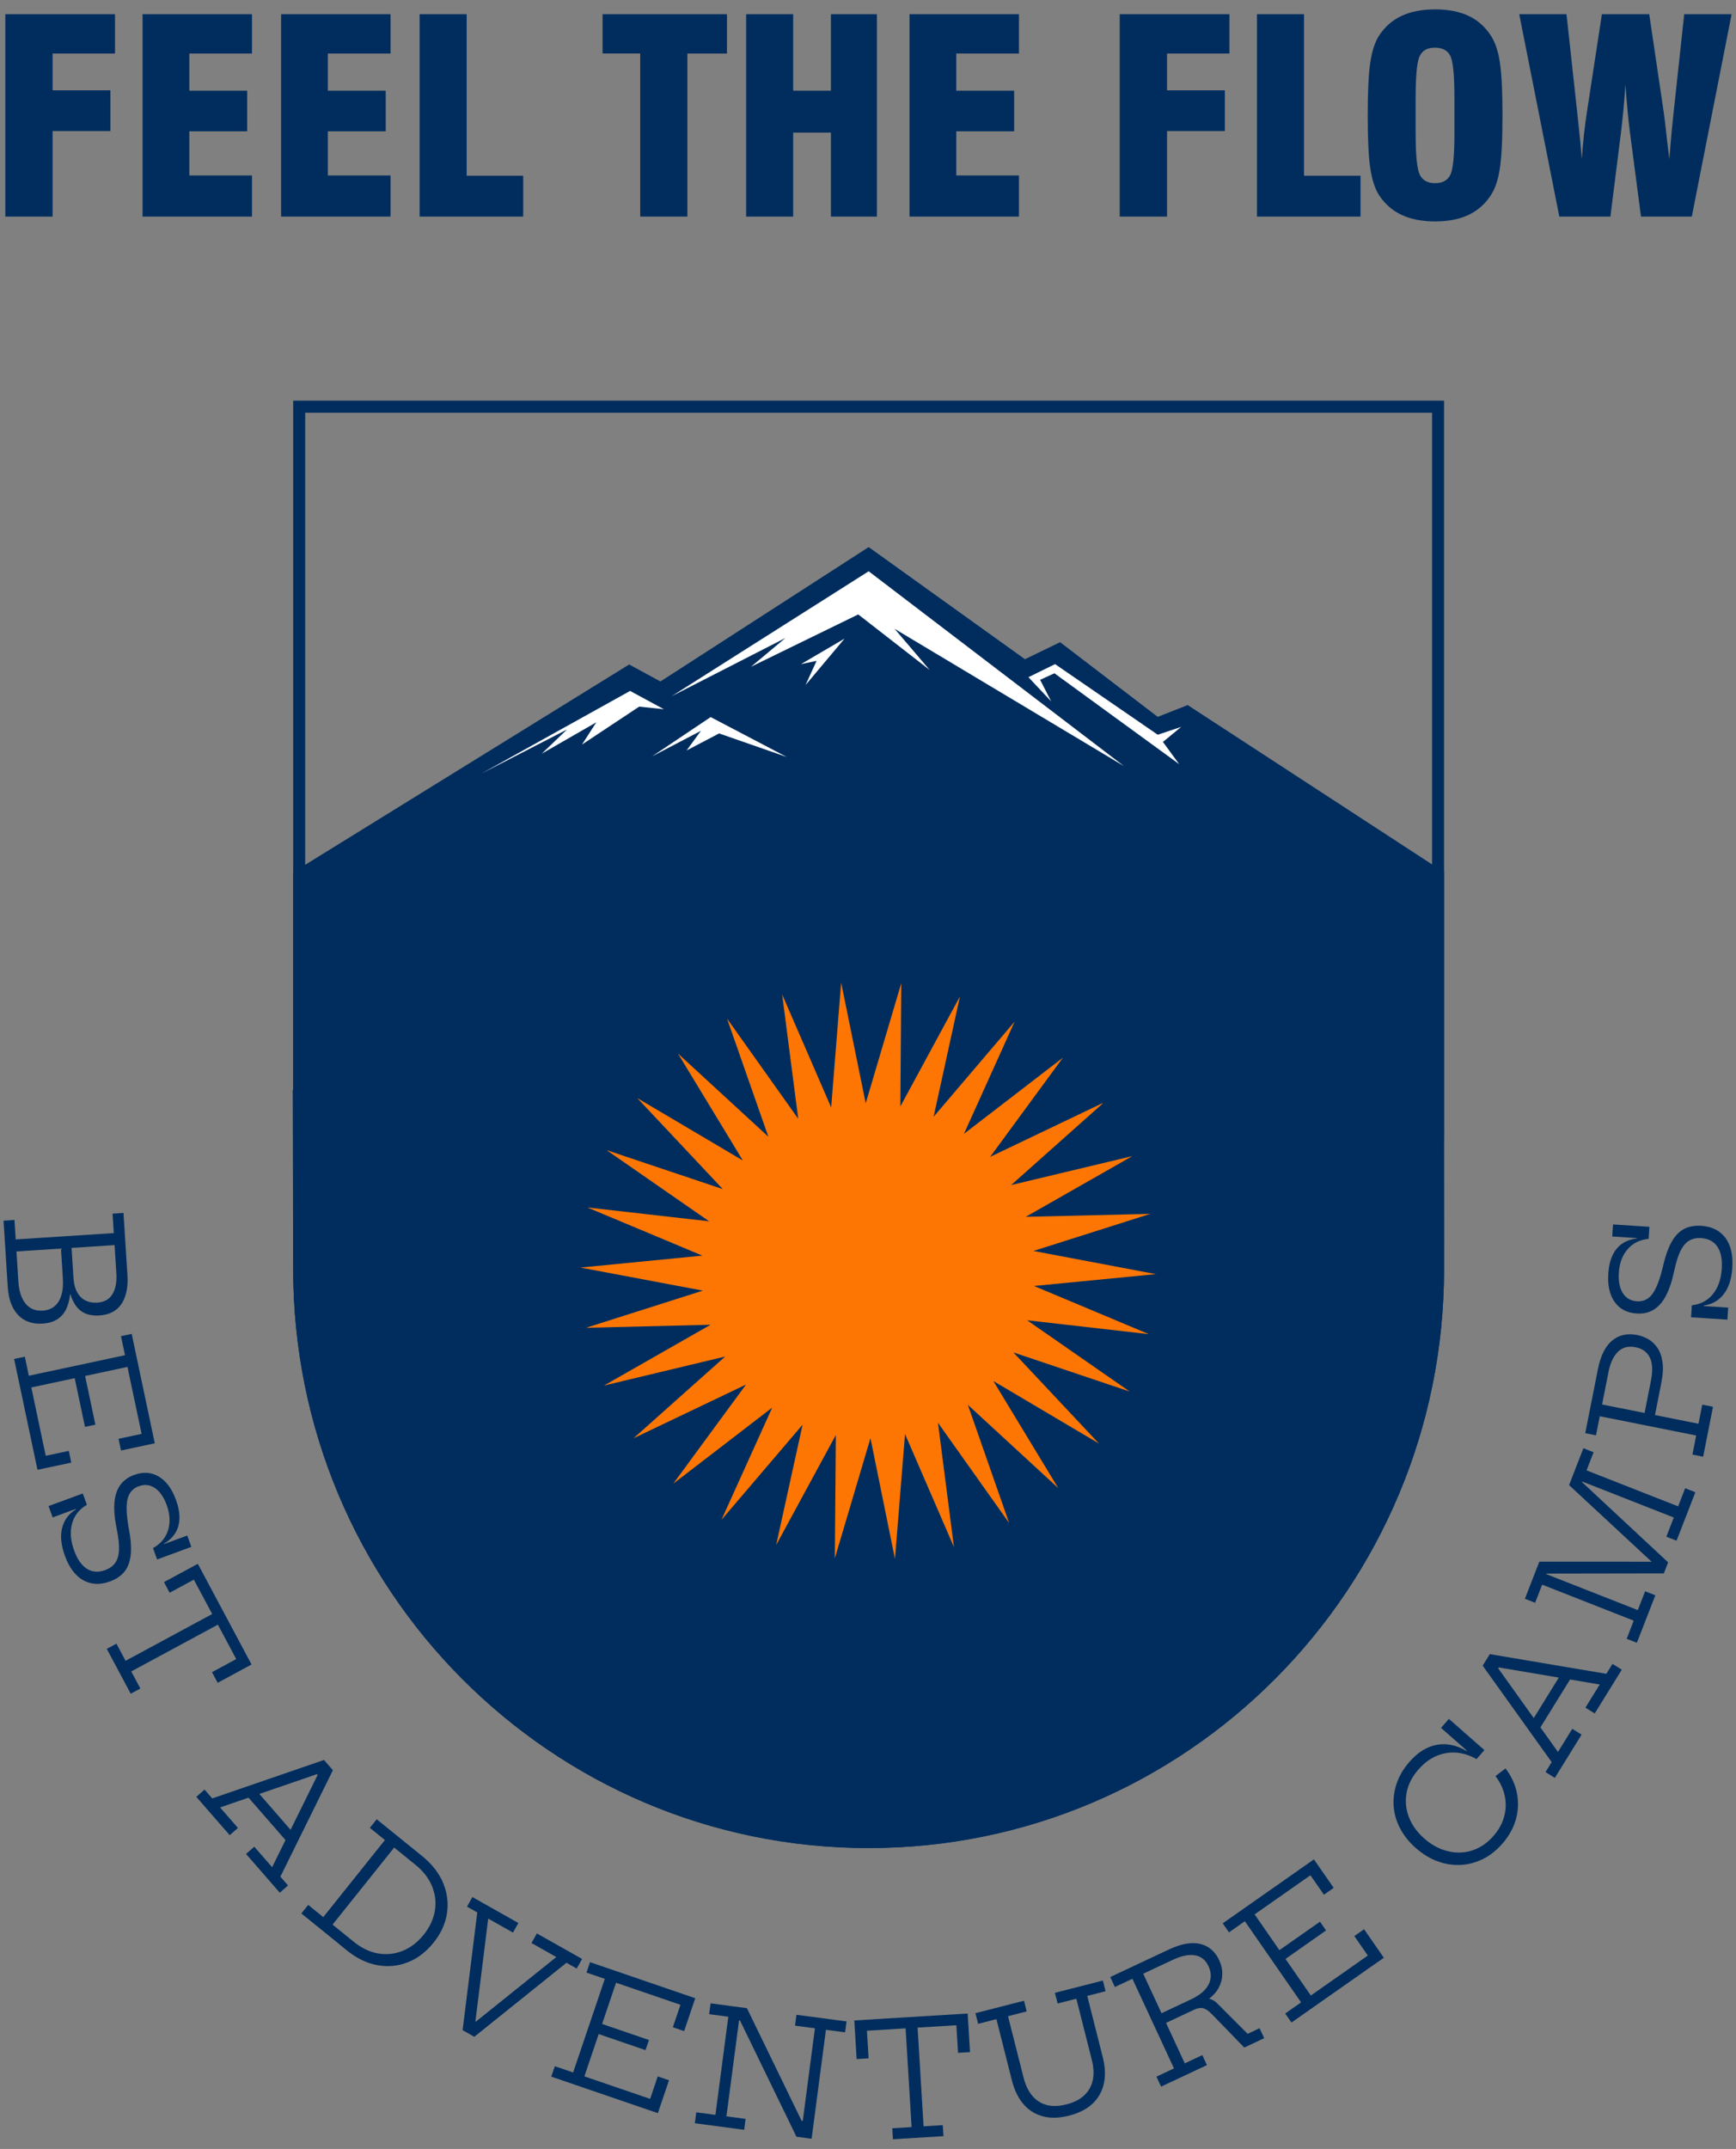 <svg width="156" height="193" viewBox="0 0 156 193" fill="none" xmlns="http://www.w3.org/2000/svg">
<rect x="0" y="0" width="156" height="193" fill="#808080" stroke="none"/>
<g clip-path="url(#clip0_846_16189)">
<path d="M10.115 108.999L11.097 108.937L11.387 113.505L10.406 113.569L10.295 111.825L1.48 112.392L1.59 114.136L0.609 114.2L0.318 109.631L1.3 109.568L1.41 111.313L10.226 110.745L10.115 109V108.999ZM1.559 113.646L1.653 115.123C1.706 115.954 1.919 116.605 2.292 117.072C2.665 117.541 3.183 117.752 3.848 117.71C4.168 117.688 4.447 117.608 4.685 117.467C4.924 117.326 5.12 117.13 5.274 116.879C5.428 116.628 5.536 116.325 5.598 115.971C5.659 115.618 5.675 115.22 5.648 114.777L5.46 111.823L6.133 111.779L6.321 114.734C6.359 115.329 6.347 115.873 6.285 116.364C6.222 116.855 6.098 117.283 5.909 117.643C5.721 118.006 5.457 118.292 5.119 118.505C4.78 118.717 4.352 118.84 3.836 118.873C2.904 118.933 2.166 118.673 1.62 118.093C1.074 117.513 0.768 116.685 0.698 115.609L0.577 113.707L1.559 113.644V113.646ZM10.378 113.136L11.36 113.081L11.452 114.522C11.52 115.593 11.345 116.449 10.925 117.092C10.505 117.735 9.836 118.085 8.918 118.144C8.021 118.202 7.342 117.94 6.883 117.359C6.424 116.778 6.156 115.904 6.082 114.737L5.895 111.797L6.411 111.764L6.6 114.732C6.635 115.29 6.751 115.738 6.945 116.078C7.139 116.418 7.391 116.661 7.7 116.808C8.01 116.955 8.352 117.015 8.73 116.991C9.37 116.95 9.83 116.693 10.109 116.222C10.388 115.75 10.505 115.135 10.455 114.376L10.377 113.136H10.378ZM6.408 115.541L6.452 116.233L6.18 116.251L6.135 115.558L6.408 115.541Z" fill="#002D5D"/>
<path d="M6.182 130.305L6.404 131.358L3.369 132.005L1.268 122.052L2.23 121.846L2.591 123.556L11.233 121.712L10.871 120.002L11.834 119.797L13.909 129.623L10.874 130.271L10.651 129.219L12.724 128.776L11.455 122.763L2.814 124.608L4.11 130.746L6.182 130.304V130.305ZM8.571 127.949L7.636 128.149L6.616 123.317L7.551 123.117L8.571 127.949Z" fill="#002D5D"/>
<path d="M4.363 135.262L7.439 134.132L7.809 135.149L4.733 136.281L4.363 135.263V135.262ZM5.833 139.727C5.482 138.763 5.401 137.924 5.587 137.211C5.773 136.496 6.183 135.948 6.813 135.568L6.726 135.33L7.808 135.148C7.121 135.545 6.677 136.104 6.477 136.83C6.277 137.554 6.338 138.362 6.662 139.253C6.951 140.05 7.335 140.597 7.814 140.898C8.293 141.199 8.837 141.236 9.449 141.012C9.854 140.863 10.158 140.644 10.36 140.354C10.563 140.064 10.675 139.676 10.694 139.189C10.713 138.703 10.646 138.088 10.494 137.344C10.303 136.425 10.232 135.64 10.28 134.99C10.329 134.339 10.5 133.805 10.792 133.391C11.085 132.976 11.501 132.669 12.041 132.47C12.863 132.167 13.607 132.216 14.272 132.615C14.937 133.013 15.45 133.71 15.812 134.704C16.04 135.328 16.143 135.891 16.124 136.393C16.105 136.895 15.976 137.333 15.735 137.709C15.495 138.084 15.158 138.395 14.727 138.64L14.812 138.871L13.748 139.039C14.434 138.653 14.885 138.117 15.102 137.431C15.318 136.743 15.277 135.988 14.978 135.166C14.72 134.456 14.368 133.95 13.925 133.647C13.48 133.344 12.993 133.289 12.462 133.484C12.116 133.612 11.854 133.818 11.675 134.105C11.496 134.391 11.398 134.78 11.381 135.274C11.363 135.767 11.419 136.387 11.549 137.134C11.738 138.089 11.808 138.889 11.756 139.534C11.704 140.179 11.527 140.7 11.222 141.103C10.917 141.504 10.474 141.812 9.894 142.026C8.995 142.357 8.189 142.322 7.478 141.922C6.767 141.522 6.218 140.79 5.832 139.728L5.833 139.727ZM13.749 139.039L16.826 137.908L17.195 138.925L14.119 140.057L13.749 139.039Z" fill="#002D5D"/>
<path d="M22.604 149.49L19.561 151.133L19.051 150.179L21.228 149.004L19.577 145.912L11.794 150.113L12.613 151.646L11.746 152.114L9.596 148.086L10.463 147.618L11.284 149.158L19.068 144.956L17.42 141.87L15.243 143.045L14.734 142.09L17.777 140.447L22.604 149.489V149.49Z" fill="#002D5D"/>
<path d="M25.197 168.546L25.883 169.334L25.143 169.987L22.109 166.505L22.849 165.853L24.453 167.694L28.767 158.958L28.861 159.767L28.171 158.974L28.957 159.174L19.778 162.327L21.382 164.168L20.642 164.82L17.641 161.377L18.381 160.725L19.072 161.517L29.116 158.064L29.915 158.983L25.196 168.546H25.197ZM26.649 164.953L25.936 165.581L22.111 161.192L22.824 160.564L26.649 164.953Z" fill="#002D5D"/>
<path d="M27.08 171.85L27.697 171.08L29.051 172.176L34.589 165.256L33.235 164.16L33.851 163.39L37.477 166.324L36.861 167.095L35.422 165.931L29.884 172.852L31.323 174.015L30.706 174.785L27.08 171.85ZM30.414 174.55L31.031 173.779L31.792 174.396C32.493 174.963 33.223 175.312 33.983 175.442C34.742 175.572 35.479 175.493 36.192 175.204C36.905 174.916 37.535 174.431 38.081 173.749C38.624 173.069 38.956 172.353 39.078 171.598C39.199 170.843 39.113 170.11 38.821 169.397C38.528 168.684 38.031 168.044 37.33 167.477L36.569 166.862L37.185 166.091L37.947 166.707C38.823 167.417 39.447 168.216 39.819 169.107C40.191 169.999 40.306 170.907 40.166 171.836C40.026 172.764 39.625 173.641 38.965 174.466C38.295 175.302 37.522 175.893 36.644 176.236C35.766 176.58 34.854 176.665 33.908 176.493C32.961 176.32 32.05 175.879 31.173 175.17L30.413 174.554L30.414 174.55Z" fill="#002D5D"/>
<path d="M50.906 176.277L42.622 182.925L41.57 182.331L42.888 171.757L41.967 171.238L42.448 170.375L46.582 172.706L46.101 173.569L43.871 172.312L42.667 181.974L42.234 181.275L43.148 181.791L42.422 181.837L49.992 175.763L47.761 174.506L48.243 173.643L52.309 175.935L51.827 176.798L50.906 176.279V176.277Z" fill="#002D5D"/>
<path d="M59.105 186.484L60.118 186.83L59.118 189.784L49.539 186.505L49.857 185.569L51.502 186.132L54.349 177.723L52.703 177.16L53.02 176.224L62.477 179.462L61.477 182.415L60.463 182.069L61.146 180.052L55.359 178.071L52.513 186.48L58.422 188.502L59.104 186.486L59.105 186.484ZM58.316 183.214L58.007 184.124L53.357 182.532L53.665 181.622L58.316 183.214Z" fill="#002D5D"/>
<path d="M63.724 180.896L63.852 179.922L67.113 180.355L66.946 181.521L66.412 181.45L65.278 190.069L67.001 190.299L66.873 191.279L62.438 190.69L62.566 189.709L64.289 189.938L65.447 181.124L63.724 180.896ZM71.572 191.904L65.881 180.192L67.12 180.356L72.811 192.069L71.572 191.904ZM71.441 181.929L71.571 180.948L76.071 181.545L75.942 182.526L74.22 182.297L72.933 192.084L71.588 191.905L71.404 190.387L72.137 190.484L73.23 182.164L71.442 181.926L71.441 181.929Z" fill="#002D5D"/>
<path d="M86.957 180.834L87.167 184.302L86.091 184.367L85.94 181.888L82.456 182.101L82.993 190.967L84.72 190.862L84.78 191.85L80.242 192.128L80.182 191.141L81.917 191.035L81.38 182.168L77.904 182.381L78.055 184.861L76.979 184.926L76.769 181.459L86.956 180.836L86.957 180.834Z" fill="#002D5D"/>
<path d="M94.796 178.977L99.105 177.875L99.347 178.833L97.704 179.254L99.097 184.762C99.316 185.625 99.349 186.41 99.196 187.118C99.043 187.826 98.708 188.427 98.189 188.921C97.67 189.416 96.964 189.778 96.073 190.006C95.187 190.234 94.397 190.254 93.707 190.068C93.015 189.882 92.434 189.515 91.965 188.968C91.495 188.42 91.152 187.714 90.933 186.851L89.54 181.342L87.897 181.762L87.654 180.804L92.018 179.688L92.26 180.646L90.583 181.076L91.977 186.584C92.143 187.242 92.399 187.782 92.745 188.202C93.091 188.623 93.522 188.904 94.037 189.046C94.553 189.186 95.15 189.171 95.833 188.996C96.516 188.821 97.053 188.546 97.447 188.17C97.841 187.794 98.093 187.338 98.202 186.803C98.311 186.268 98.283 185.672 98.116 185.014L96.723 179.506L95.038 179.936L94.795 178.978L94.796 178.977Z" fill="#002D5D"/>
<path d="M100.185 178.456L99.769 177.559L103.89 175.625L104.306 176.522L102.732 177.262L106.467 185.311L108.041 184.571L108.457 185.468L104.337 187.402L103.92 186.505L105.496 185.765L101.761 177.716L100.186 178.456H100.185ZM103.673 176.819L103.256 175.922L105.033 175.089C106.148 174.566 107.09 174.398 107.858 174.585C108.626 174.772 109.192 175.258 109.557 176.043C109.754 176.467 109.846 176.891 109.836 177.319C109.825 177.746 109.717 178.15 109.511 178.531C109.305 178.913 109.003 179.25 108.605 179.542L108.686 179.718L107.453 180.425L104.641 181.744L104.238 180.873L107.043 179.557C107.563 179.312 107.969 179.032 108.261 178.715C108.552 178.398 108.725 178.058 108.78 177.698C108.836 177.339 108.773 176.966 108.596 176.583C108.334 176.019 107.926 175.695 107.371 175.607C106.815 175.52 106.162 175.652 105.411 176.005L103.673 176.82V176.819ZM107.631 179.592C107.959 179.481 108.278 179.449 108.585 179.498C108.893 179.548 109.16 179.691 109.388 179.93L112.113 182.66L113.186 182.156L113.602 183.052L111.812 183.892L108.866 180.859C108.588 180.58 108.335 180.413 108.107 180.359C107.879 180.304 107.601 180.353 107.276 180.505L106.795 180.731L107.629 179.591L107.631 179.592Z" fill="#002D5D"/>
<path d="M121.701 173.882L122.579 173.267L124.354 175.827L116.053 181.646L115.49 180.835L116.917 179.835L111.865 172.548L110.439 173.548L109.877 172.736L118.071 166.991L119.846 169.55L118.968 170.166L117.756 168.418L112.742 171.932L117.794 179.218L122.914 175.629L121.701 173.881V173.882ZM118.615 172.588L119.161 173.376L115.131 176.202L114.585 175.414L118.615 172.588Z" fill="#002D5D"/>
<path d="M135.008 165.577C134.488 166.176 133.907 166.635 133.268 166.955C132.628 167.274 131.961 167.453 131.268 167.49C130.575 167.526 129.884 167.42 129.196 167.17C128.507 166.92 127.856 166.526 127.243 165.988C126.634 165.453 126.159 164.864 125.822 164.221C125.483 163.579 125.289 162.914 125.237 162.227C125.185 161.54 125.276 160.856 125.506 160.177C125.737 159.497 126.114 158.857 126.637 158.255C127.15 157.664 127.692 157.238 128.261 156.977C128.831 156.717 129.411 156.611 130.004 156.662C130.596 156.712 131.186 156.908 131.772 157.25L131.999 156.989L132.687 157.986C131.756 157.462 130.827 157.286 129.9 157.456C128.973 157.627 128.158 158.118 127.452 158.931C126.891 159.575 126.541 160.265 126.402 161C126.263 161.735 126.328 162.459 126.596 163.175C126.864 163.891 127.331 164.54 127.994 165.123C128.495 165.563 129.024 165.887 129.582 166.096C130.138 166.304 130.692 166.397 131.244 166.376C131.796 166.356 132.326 166.22 132.833 165.969C133.34 165.718 133.8 165.355 134.213 164.88C134.679 164.343 134.997 163.766 135.165 163.147C135.334 162.528 135.351 161.905 135.218 161.281C135.084 160.655 134.808 160.065 134.386 159.51L135.288 158.824C135.813 159.515 136.154 160.252 136.312 161.037C136.469 161.821 136.441 162.602 136.225 163.382C136.009 164.161 135.603 164.893 135.009 165.579L135.008 165.577ZM132.686 157.986L129.494 155.184L130.198 154.374L133.39 157.176L132.686 157.986Z" fill="#002D5D"/>
<path d="M144.35 150.323L144.901 149.435L145.736 149.958L143.303 153.888L142.467 153.365L143.755 151.287L134.188 149.67L134.931 149.345L134.377 150.239L134.339 149.425L140.002 157.344L141.289 155.266L142.125 155.789L139.718 159.675L138.883 159.152L139.437 158.258L133.236 149.594L133.878 148.559L144.349 150.326L144.35 150.323ZM140.509 149.968L141.314 150.473L138.246 155.426L137.441 154.922L140.509 149.968Z" fill="#002D5D"/>
<path d="M147.094 147.54L146.177 147.18L146.809 145.552L138.581 142.319L137.948 143.947L137.031 143.588L138.322 140.265L139.194 140.739L138.948 141.371L147.176 144.604L147.833 142.915L148.75 143.275L147.093 147.54H147.094ZM149.517 141.305L138.885 141.323L138.327 140.259L148.812 140.261L148.707 140.53L141.001 133.378L142.1 133.05L149.901 140.317L149.517 141.306V141.305ZM150.656 138.372L149.74 138.012L150.409 136.29L142.181 133.057L141.907 133.764L140.998 133.384L142.287 130.067L143.204 130.427L142.57 132.055L150.799 135.288L151.432 133.659L152.349 134.019L150.657 138.372H150.656Z" fill="#002D5D"/>
<path d="M153.049 130.83L152.084 130.637L152.422 128.923L143.757 127.194L143.418 128.908L142.453 128.716L142.999 125.945L152.629 127.867L152.968 126.152L153.933 126.345L153.048 130.829L153.049 130.83ZM148.691 127.236L147.755 127.049L148.362 123.968C148.53 123.114 148.497 122.436 148.262 121.934C148.026 121.433 147.598 121.121 146.979 120.997C146.331 120.868 145.803 121.001 145.395 121.399C144.987 121.797 144.703 122.404 144.542 123.22L143.914 126.408L142.949 126.215L143.585 122.985C143.825 121.772 144.252 120.909 144.868 120.399C145.483 119.889 146.235 119.722 147.123 119.899C147.465 119.967 147.796 120.091 148.114 120.272C148.432 120.453 148.705 120.71 148.935 121.044C149.164 121.378 149.317 121.802 149.393 122.321C149.469 122.839 149.434 123.466 149.288 124.203L148.69 127.235L148.691 127.236Z" fill="#002D5D"/>
<path d="M155.671 113.836C155.606 114.86 155.345 115.661 154.888 116.24C154.431 116.818 153.838 117.154 153.108 117.247L153.092 117.499L152.03 117.228C152.817 117.143 153.448 116.81 153.921 116.228C154.395 115.646 154.661 114.881 154.722 113.935C154.776 113.089 154.643 112.432 154.326 111.963C154.008 111.493 153.524 111.239 152.875 111.196C152.444 111.168 152.079 111.246 151.777 111.429C151.474 111.613 151.218 111.923 151.005 112.361C150.792 112.799 150.607 113.388 150.449 114.131C150.256 115.05 150.008 115.797 149.702 116.373C149.396 116.95 149.026 117.369 148.592 117.63C148.158 117.892 147.654 118.004 147.081 117.967C146.207 117.911 145.545 117.566 145.096 116.932C144.648 116.298 144.456 115.452 144.523 114.395C144.565 113.731 144.696 113.175 144.913 112.723C145.131 112.272 145.427 111.923 145.797 111.677C146.168 111.431 146.6 111.283 147.092 111.232L147.107 110.987L148.147 111.264C147.365 111.338 146.738 111.647 146.264 112.188C145.791 112.729 145.527 113.436 145.471 114.312C145.423 115.066 145.542 115.672 145.827 116.13C146.113 116.586 146.536 116.834 147.1 116.87C147.468 116.894 147.791 116.811 148.07 116.622C148.349 116.433 148.593 116.115 148.806 115.671C149.019 115.226 149.216 114.635 149.397 113.899C149.607 112.948 149.863 112.188 150.168 111.619C150.473 111.05 150.846 110.644 151.286 110.399C151.726 110.155 152.254 110.052 152.871 110.091C153.827 110.153 154.55 110.51 155.041 111.164C155.532 111.819 155.741 112.71 155.669 113.839L155.671 113.836ZM148.149 111.261L144.881 111.051L144.949 109.969L148.217 110.18L148.149 111.261ZM155.229 118.519L151.961 118.308L152.03 117.228L155.298 117.437L155.229 118.519Z" fill="#002D5D"/>
<path d="M129.765 78.336L106.728 63.323L104.036 64.382L95.262 57.676L92.104 59.205L78.061 49.135L59.345 61.205L56.537 59.676L26.346 78.336L26.392 78.382H26.346V97.88H26.303L26.346 113.979C26.346 142.697 49.498 165.976 78.056 165.976C106.615 165.976 129.766 142.697 129.766 113.979L129.741 102.694C129.757 102.175 129.766 101.654 129.766 101.132V78.384H129.719L129.766 78.338L129.765 78.336Z" fill="#002D5D"/>
<path d="M43.307 69.451L56.621 62.053L59.658 63.697L57.439 63.462L52.3 66.868L53.585 64.872L48.68 67.69L50.951 65.519L43.308 69.452L43.307 69.451ZM94.461 62.992L92.417 60.82L94.812 59.646L104.038 65.987L106.14 65.284L104.504 66.634L105.964 68.63L94.753 60.467L93.468 61.054L94.461 62.991V62.992ZM70.694 67.984L63.862 64.402L58.606 67.925L62.986 65.635L61.701 67.397L64.621 65.87L70.694 67.984ZM71.978 59.646L75.891 57.356L72.388 61.525L73.381 59.353L71.98 59.646H71.978ZM60.362 62.523L78.062 51.307L101.004 68.805L80.391 56.475L83.545 60.174L77.122 55.182L67.488 59.88L70.583 57.297L60.363 62.523H60.362Z" fill="white"/>
<path d="M0.477 19.453V1.278H10.335V4.807H4.726V8.111H9.922V11.768H4.726V19.453H0.477ZM12.811 19.453V1.278H22.645V4.807H17.013V8.147H22.212V11.793H17.013V15.76H22.645V19.454H12.811V19.453ZM25.26 19.453V1.278H35.095V4.807H29.462V8.147H34.661V11.793H29.462V15.76H35.095V19.454H25.26V19.453ZM47.016 19.453H37.709V1.278H41.935V15.784H47.014V19.453H47.016ZM57.532 19.453V4.806H54.149V1.278H65.326V4.807H61.768V19.454H57.53L57.532 19.453ZM67.048 19.453V1.278H71.275V8.146H74.668V1.278H78.799V19.453H74.668V11.912H71.275V19.453H67.048ZM81.73 19.453V1.278H91.565V4.807H85.933V8.147H91.132V11.793H85.933V15.76H91.565V19.454H81.73V19.453ZM100.621 19.453V1.278H110.479V4.807H104.872V8.111H110.068V11.768H104.872V19.453H100.621ZM122.26 19.453H112.954V1.278H117.18V15.784H122.259V19.453H122.26ZM130.697 12.004V8.726C130.697 6.712 130.567 5.468 130.317 4.992C130.06 4.517 129.604 4.279 128.939 4.279C128.274 4.279 127.837 4.525 127.589 5.012C127.336 5.499 127.212 6.736 127.212 8.725V12.003C127.212 13.97 127.337 15.201 127.589 15.701C127.837 16.2 128.294 16.45 128.959 16.45C129.624 16.45 130.073 16.205 130.322 15.717C130.573 15.23 130.698 13.993 130.698 12.003M122.905 10.365C122.905 8.178 122.985 6.583 123.142 5.576C123.297 4.569 123.554 3.78 123.915 3.215C124.433 2.414 125.108 1.818 125.946 1.427C126.784 1.037 127.789 0.843 128.962 0.843C130.136 0.843 131.145 1.037 131.971 1.427C132.795 1.818 133.465 2.414 133.981 3.215C134.358 3.787 134.622 4.581 134.778 5.587C134.933 6.595 135.015 8.184 135.015 10.364C135.015 12.544 134.933 14.127 134.778 15.137C134.622 16.149 134.358 16.942 133.981 17.515C133.472 18.308 132.803 18.904 131.971 19.299C131.138 19.69 130.132 19.886 128.962 19.886C127.793 19.886 126.783 19.69 125.946 19.299C125.108 18.905 124.433 18.308 123.915 17.515C123.554 16.95 123.298 16.16 123.142 15.153C122.985 14.147 122.905 12.552 122.905 10.364M140.123 19.453L136.522 1.278H140.768L141.733 10.117C141.841 11.087 141.926 11.896 141.99 12.548C142.053 13.201 142.101 13.785 142.141 14.296C142.198 13.539 142.263 12.81 142.334 12.113C142.411 11.411 142.498 10.739 142.599 10.095L143.949 1.277H148.203L149.506 10.083C149.561 10.437 149.658 11.254 149.798 12.535C149.886 13.284 149.954 13.874 150.009 14.308C150.094 13.212 150.169 12.354 150.225 11.734C150.286 11.113 150.338 10.593 150.385 10.175L151.346 1.277H155.605L152.028 19.452H147.462L146.477 11.935C146.388 11.274 146.312 10.577 146.248 9.854C146.18 9.125 146.119 8.371 146.064 7.59C146.005 8.488 145.935 9.286 145.872 9.986C145.802 10.688 145.732 11.345 145.655 11.96L144.714 19.453H140.123Z" fill="#002D5D"/>
<path d="M128.688 37.068V113.979C128.688 127.578 123.421 140.364 113.858 149.979C104.295 159.595 91.579 164.892 78.056 164.892C64.532 164.892 51.816 159.596 42.254 149.979C32.691 140.364 27.424 127.578 27.424 113.979V37.068H128.688ZM129.764 35.984H26.346V113.979C26.346 142.696 49.497 165.976 78.056 165.976C106.614 165.976 129.766 142.696 129.766 113.979V35.984H129.764Z" fill="#002D5D"/>
<path d="M92.909 115.495L103.869 114.43L92.867 112.35L103.366 109.018L92.175 109.284L101.756 103.83L90.864 106.43L99.108 99.092L99.01 99.138L99.09 99.066L88.978 103.898L95.516 94.99L86.625 101.829L91.178 91.749L83.895 100.298L86.265 89.486L80.908 99.37L80.99 88.299L77.794 99.088L75.586 88.241L74.69 99.462L70.287 89.313L71.73 100.477L65.327 91.471L69.046 102.089L60.921 94.617L66.754 104.226L57.261 98.617L64.953 106.796L54.508 103.293L63.722 109.686L52.781 108.443L63.116 112.769L52.156 113.84L63.16 115.912L52.662 119.25L63.854 118.977L54.276 124.437L65.167 121.831L56.926 129.174L67.04 124.348L60.497 133.253L69.393 126.418L64.834 136.495L72.123 127.95L69.747 138.761L75.11 128.879L75.02 139.95L78.222 129.164L80.424 140.012L81.327 128.792L85.723 138.942L84.287 127.777L90.685 136.787L86.972 126.168L95.093 133.644L89.266 124.032L98.755 129.647L91.068 121.463L101.511 124.972L92.3 118.574L103.24 119.823L92.908 115.49L92.909 115.495Z" fill="#FD7603"/>
</g>
<defs>
<clipPath id="clip0_846_16189">
<rect width="155.366" height="191.284" fill="white" transform="translate(0.316 0.843)"/>
</clipPath>
</defs>
</svg>
